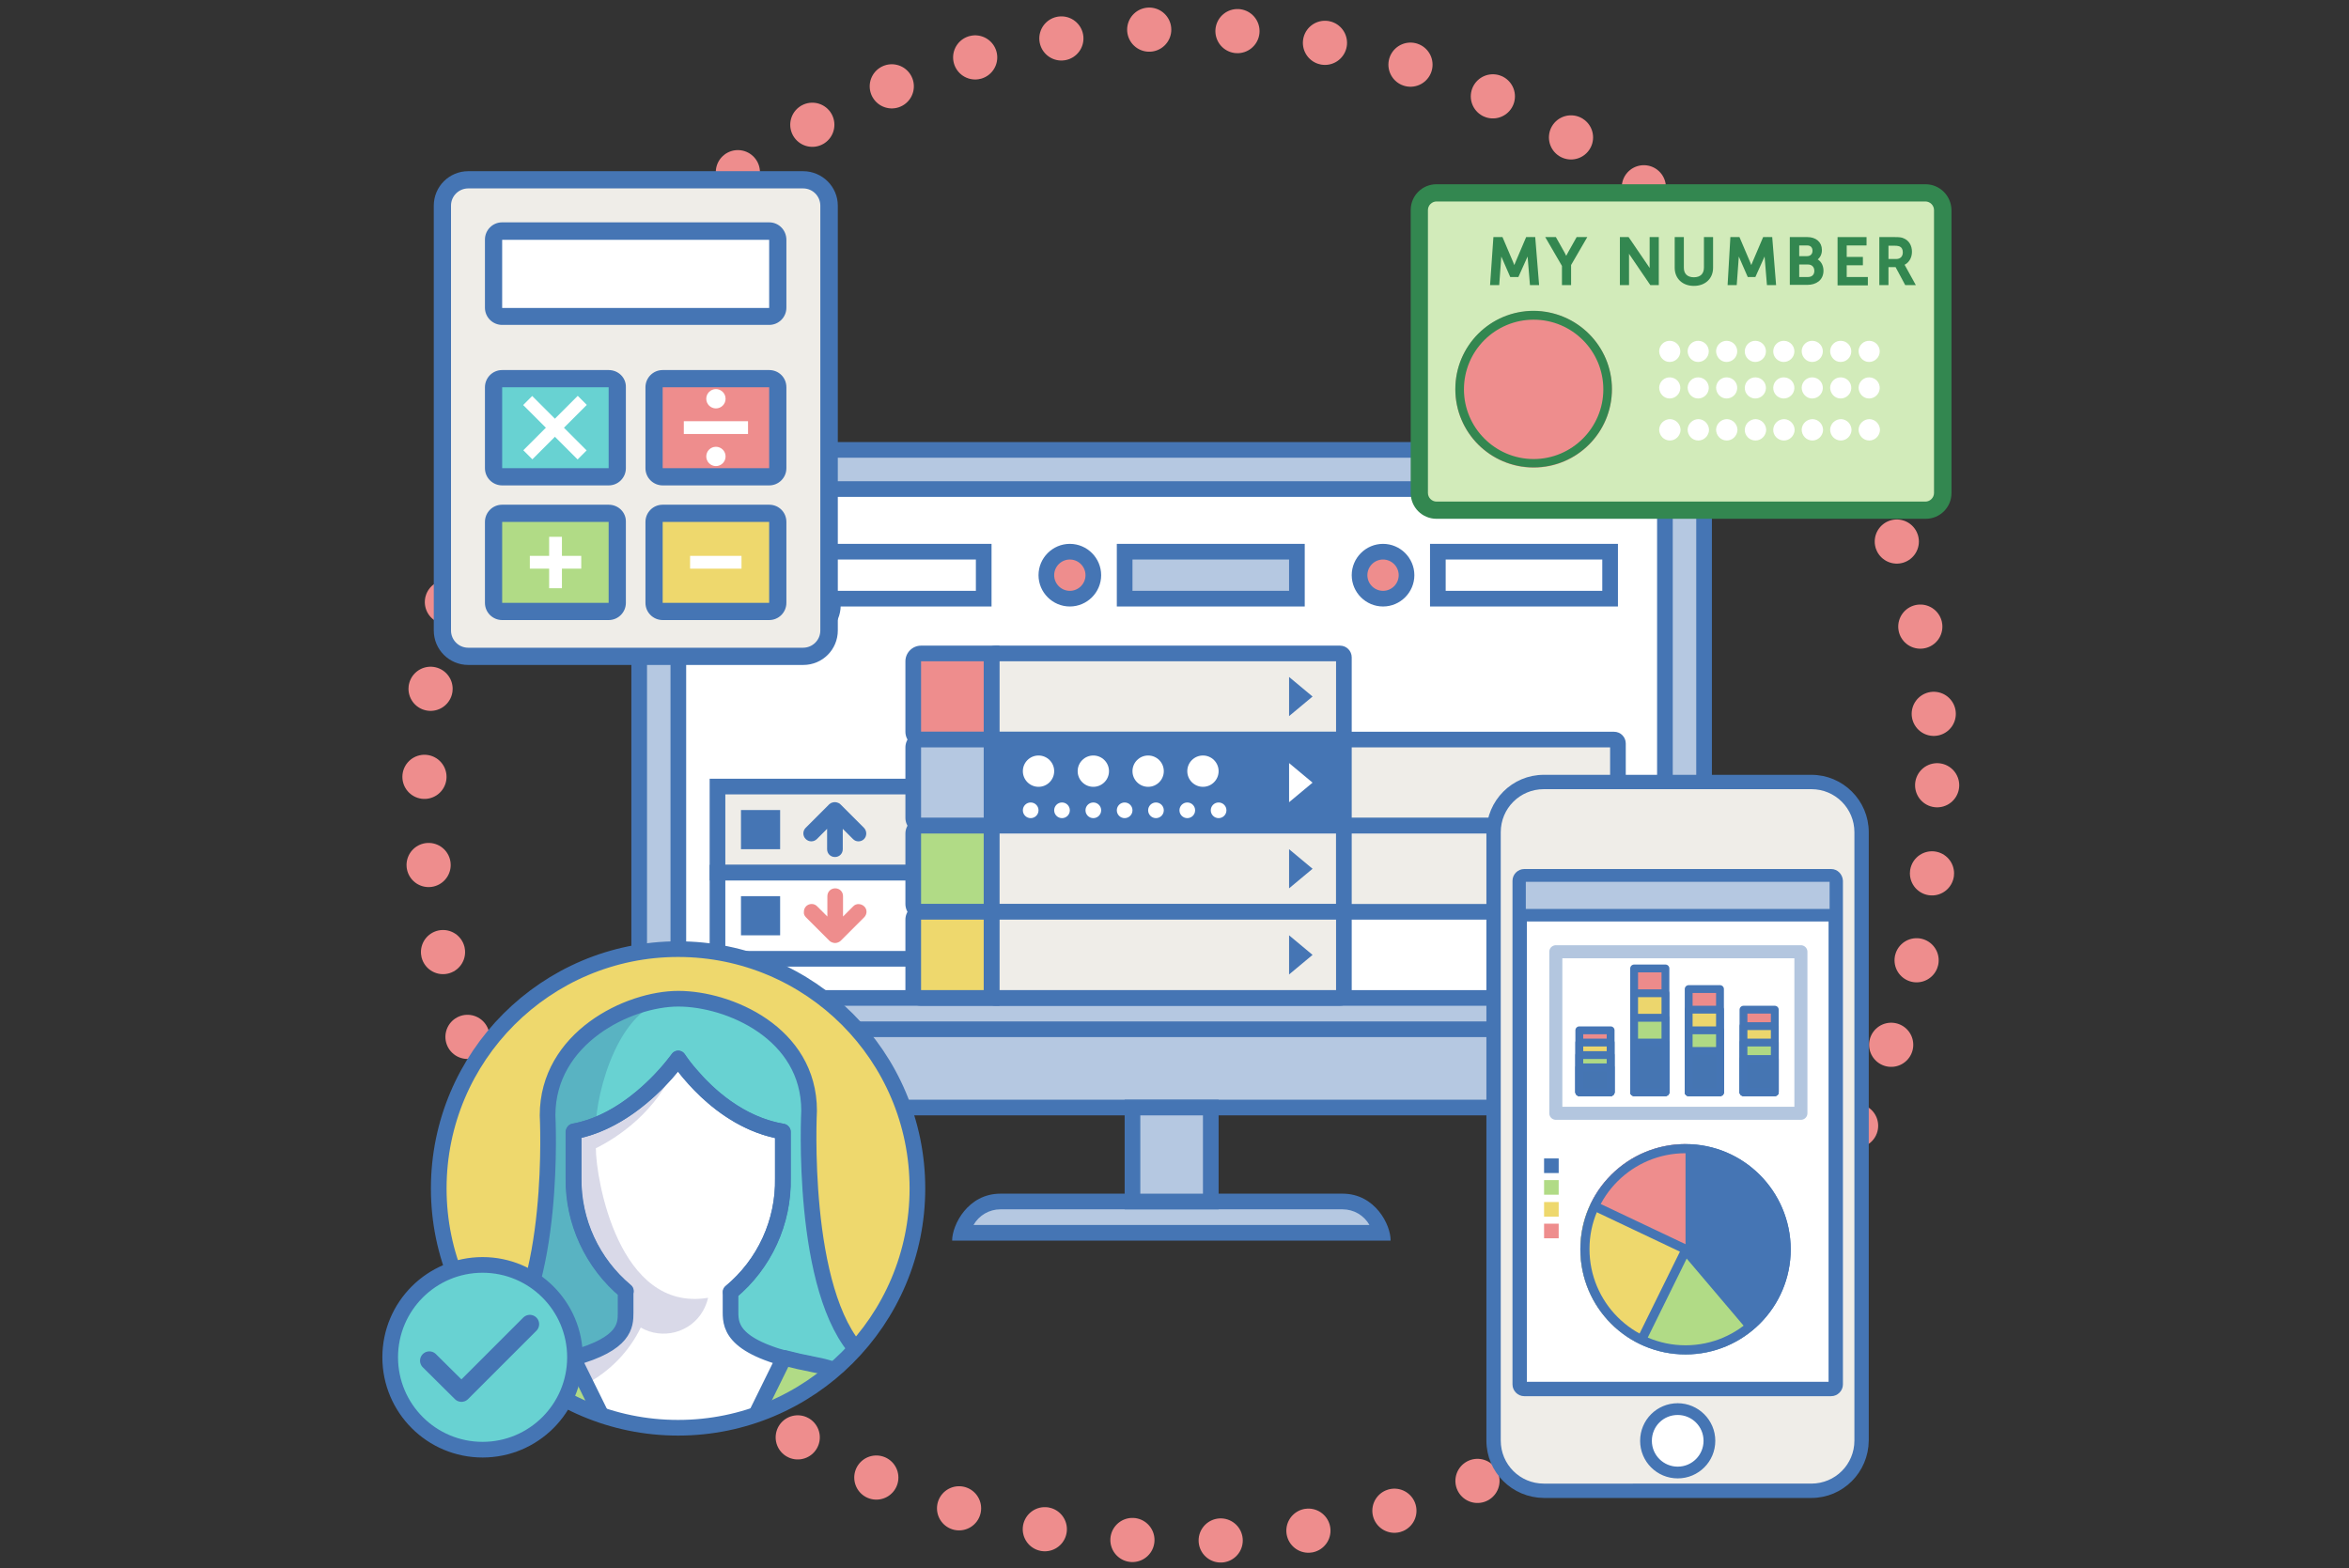 <?xml version="1.0" encoding="utf-8"?>
<!-- Generator: Adobe Illustrator 23.0.1, SVG Export Plug-In . SVG Version: 6.00 Build 0)  -->
<svg version="1.1" id="レイヤー_1" xmlns="http://www.w3.org/2000/svg" xmlns:xlink="http://www.w3.org/1999/xlink" x="0px"
	 y="0px" viewBox="0 0 900 600.9" style="enable-background:new 0 0 900 600.9;" xml:space="preserve">
<rect x="0" y="0" width="900" height="600.9" fill="#333333" stroke="none"/>
<style type="text/css">
	.st0{fill:none;}
	.st1{fill:none;stroke:#EE8D8D;stroke-width:16.92;stroke-linecap:round;stroke-miterlimit:10;stroke-dasharray:0,33.839;}
	.st2{fill:#B5C8E1;}
	.st3{fill:#4575B4;}
	.st4{fill:#FFFFFF;}
	.st5{fill:#EE8D8D;}
	.st6{fill:#EFEDE8;}
	.st7{fill:#B1DB86;}
	.st8{fill:#EED86D;}
	.st9{fill:#4575B4;stroke:#4575B4;stroke-width:2;stroke-miterlimit:10;}
	.st10{fill:#4575B4;stroke:#4575B4;stroke-miterlimit:10;}
	.st11{fill:none;stroke:#4575B4;stroke-width:3.497;stroke-linejoin:round;}
	.st12{fill:#68D2D2;}
	.st13{fill:#D2EBBA;}
	.st14{fill:#338750;}
	.st15{enable-background:new    ;}
	.st16{fill:none;stroke:#338750;stroke-width:1.103;stroke-miterlimit:10;}
	.st17{fill:#EED86D;stroke:#4575B4;stroke-width:1.665;stroke-miterlimit:10;}
	.st18{clip-path:url(#SVGID_2_);}
	.st19{fill:#68D2D2;stroke:#4575B4;stroke-width:1.665;stroke-miterlimit:10;}
	.st20{fill:#FFFFFF;stroke:#4575B4;stroke-width:1.665;stroke-miterlimit:10;}
	.st21{fill:#B1DB86;stroke:#4575B4;stroke-width:1.665;stroke-miterlimit:10;}
	.st22{opacity:0.15;fill:#000064;enable-background:new    ;}
	.st23{fill:none;stroke:#4575B4;stroke-width:6;stroke-linecap:round;stroke-linejoin:round;stroke-miterlimit:10;}
	.st24{fill:none;stroke:#4575B4;stroke-width:4.813;stroke-linecap:round;stroke-linejoin:round;stroke-miterlimit:10;}
	.st25{fill:#68D2D2;stroke:#4575B4;stroke-width:6;stroke-linecap:round;stroke-linejoin:round;stroke-miterlimit:10;}
	.st26{fill:none;stroke:#4575B4;stroke-width:7.13;stroke-linecap:round;stroke-linejoin:round;stroke-miterlimit:10;}
	.st27{fill:#EC8B8B;stroke:#4575B4;stroke-width:3;stroke-linecap:round;stroke-linejoin:round;stroke-miterlimit:10;}
	.st28{fill:#ECD66D;stroke:#4575B4;stroke-width:3;stroke-linecap:round;stroke-linejoin:round;stroke-miterlimit:10;}
	.st29{fill:#AFD984;stroke:#4575B4;stroke-width:3;stroke-linecap:round;stroke-linejoin:round;stroke-miterlimit:10;}
	.st30{fill:#4575B2;stroke:#4575B4;stroke-width:3;stroke-linecap:round;stroke-linejoin:round;stroke-miterlimit:10;}
	.st31{fill:none;stroke:#B3C6DF;stroke-width:5;stroke-linecap:round;stroke-linejoin:round;stroke-miterlimit:10;}
</style>
<rect y="0.9" class="st0" width="900" height="600"/>
<circle class="st1" cx="452.4" cy="300.9" r="289.8"/>
<path class="st2" d="M259.9,172.4h378c8.3,0,15,6.7,15,15v222c0,8.3-6.7,15-15,15h-378c-8.3,0-15-6.7-15-15v-222
	C244.9,179.1,251.6,172.4,259.9,172.4z"/>
<path class="st3" d="M637.9,175.4c6.6,0,12,5.4,12,12v222c0,6.6-5.4,12-12,12h-378c-6.6,0-12-5.4-12-12v-222c0-6.6,5.4-12,12-12l0,0
	L637.9,175.4 M637.9,169.4h-378c-9.9,0-18,8.1-18,18v222c0,9.9,8.1,18,18,18h378c9.9,0,18-8.1,18-18v-222
	C655.9,177.4,647.8,169.4,637.9,169.4z"/>
<rect x="259.9" y="187.4" class="st4" width="378" height="195"/>
<path class="st3" d="M634.9,190.4v189h-372v-189L634.9,190.4 M640.9,184.4h-384v201h384V184.4z"/>
<path class="st2" d="M368.4,472.4c1.5-4.9,6.2-12,15-12h131c8.8,0,13.5,7.1,15,12H368.4z"/>
<path class="st3" d="M514.4,463.4c4.3,0,8.2,2.3,10.3,6H373c2.1-3.7,6-6,10.3-6L514.4,463.4 M514.4,457.4H383.3
	c-12.5,0-18.5,12-18.5,18h168C532.9,469.4,526.9,457.4,514.4,457.4L514.4,457.4z"/>
<rect x="433.9" y="424.4" class="st2" width="30" height="36"/>
<path class="st3" d="M460.9,427.4v30h-24v-30H460.9 M466.9,421.4h-36v42h36V421.4z"/>
<circle class="st5" cx="323.9" cy="219.4" r="9"/>
<rect x="310.9" y="211.4" class="st4" width="66" height="18"/>
<path class="st3" d="M373.9,214.4v12h-60v-12H373.9 M379.9,208.4h-72v24h72V208.4z"/>
<circle class="st5" cx="409.9" cy="220.4" r="9"/>
<path class="st3" d="M409.9,214.4c3.3,0,6,2.7,6,6s-2.7,6-6,6s-6-2.7-6-6S406.6,214.4,409.9,214.4 M409.9,208.4c-6.6,0-12,5.4-12,12
	s5.4,12,12,12s12-5.4,12-12S416.5,208.4,409.9,208.4z"/>
<circle class="st5" cx="529.9" cy="220.4" r="9"/>
<path class="st3" d="M529.9,214.4c3.3,0,6,2.7,6,6s-2.7,6-6,6s-6-2.7-6-6S526.6,214.4,529.9,214.4 M529.9,208.4c-6.6,0-12,5.4-12,12
	s5.4,12,12,12s12-5.4,12-12S536.5,208.4,529.9,208.4z"/>
<rect x="430.9" y="211.4" class="st2" width="66" height="18"/>
<path class="st3" d="M493.9,214.4v12h-60v-12H493.9 M499.9,208.4h-72v24h72V208.4z"/>
<rect x="550.9" y="211.4" class="st4" width="66" height="18"/>
<path class="st3" d="M613.9,214.4v12h-60v-12H613.9 M619.9,208.4h-72v24h72V208.4z"/>
<rect x="274.9" y="301.4" class="st6" width="153" height="33"/>
<path class="st3" d="M424.9,304.4v27h-147v-27H424.9 M430.9,298.4h-159v39h159V298.4z"/>
<rect x="274.9" y="334.4" class="st4" width="153" height="33"/>
<path class="st3" d="M424.9,337.4v27h-147v-27H424.9 M430.9,331.4h-159v39h159V331.4z"/>
<path class="st3" d="M331,317.2l-9-9c-0.3-0.3-0.6-0.5-1-0.6c-0.7-0.3-1.6-0.3-2.3,0c-0.4,0.1-0.7,0.4-1,0.6l-9,9
	c-1.2,1.2-1.2,3.1,0,4.3c1.2,1.2,3.1,1.2,4.3,0l3.9-3.9v7.8c0,1.7,1.3,3,3,3s3-1.3,3-3v-7.8l3.9,3.9c0.6,0.6,1.3,0.9,2.1,0.9
	c1.7,0,3-1.3,3-3C331.9,318.6,331.6,317.8,331,317.2L331,317.2z"/>
<path class="st5" d="M308.8,351.5l9,9c0.3,0.3,0.6,0.5,1,0.6c1.1,0.5,2.4,0.2,3.3-0.6l9-9c1.2-1.2,1.2-3.1,0-4.2s-3.1-1.2-4.2,0l0,0
	l-3.9,3.9v-7.8c0-1.7-1.3-3-3-3s-3,1.3-3,3v7.8l-3.9-3.9c-0.6-0.6-1.3-0.9-2.1-0.9c-1.7,0-3,1.3-3,3
	C307.9,350.2,308.2,350.9,308.8,351.5L308.8,351.5z"/>
<path class="st6" d="M381.4,250.4h132c0.8,0,1.5,0.7,1.5,1.5v30c0,0.8-0.7,1.5-1.5,1.5h-132c-0.8,0-1.5-0.7-1.5-1.5v-30
	C379.9,251,380.6,250.4,381.4,250.4z"/>
<path class="st3" d="M511.9,253.4v27h-129v-27H511.9 M513.4,247.4h-132c-2.5,0-4.5,2-4.5,4.5v30c0,2.5,2,4.5,4.5,4.5h132
	c2.5,0,4.5-2,4.5-4.5v-30C517.9,249.4,515.9,247.4,513.4,247.4L513.4,247.4z"/>
<path class="st5" d="M352.9,283.4c-1.7,0-3-1.3-3-3v-27c0-1.7,1.3-3,3-3h27v33H352.9z"/>
<path class="st3" d="M376.9,253.4v27h-24v-27H376.9 M382.9,247.4h-30c-3.3,0-6,2.7-6,6v27c0,3.3,2.7,6,6,6h30V247.4z"/>
<polygon class="st3" points="493.9,259.4 493.9,274.4 502.9,266.9 "/>
<path class="st3" d="M381.4,283.4h132c0.8,0,1.5,0.7,1.5,1.5v30c0,0.8-0.7,1.5-1.5,1.5h-132c-0.8,0-1.5-0.7-1.5-1.5v-30
	C379.9,284,380.6,283.4,381.4,283.4z"/>
<path class="st3" d="M511.9,286.4v27h-129v-27H511.9 M513.4,280.4h-132c-2.5,0-4.5,2-4.5,4.5v30c0,2.5,2,4.5,4.5,4.5h132
	c2.5,0,4.5-2,4.5-4.5v-30C517.9,282.4,515.9,280.4,513.4,280.4L513.4,280.4z"/>
<path class="st2" d="M352.9,316.4c-1.7,0-3-1.3-3-3v-27c0-1.7,1.3-3,3-3h27v33H352.9z"/>
<path class="st3" d="M376.9,286.4v27h-24v-27H376.9 M382.9,280.4h-30c-3.3,0-6,2.7-6,6v27c0,3.3,2.7,6,6,6h30V280.4z"/>
<path class="st6" d="M381.4,316.4h132c0.8,0,1.5,0.7,1.5,1.5v30c0,0.8-0.7,1.5-1.5,1.5h-132c-0.8,0-1.5-0.7-1.5-1.5v-30
	C379.9,317,380.6,316.4,381.4,316.4z"/>
<path class="st3" d="M511.9,319.4v27h-129v-27H511.9 M513.4,313.4h-132c-2.5,0-4.5,2-4.5,4.5v30c0,2.5,2,4.5,4.5,4.5h132
	c2.5,0,4.5-2,4.5-4.5v-30C517.9,315.4,515.9,313.4,513.4,313.4L513.4,313.4z"/>
<path class="st7" d="M352.9,349.4c-1.7,0-3-1.3-3-3v-27c0-1.7,1.3-3,3-3h27v33H352.9z"/>
<path class="st3" d="M376.9,319.4v27h-24v-27H376.9 M382.9,313.4h-30c-3.3,0-6,2.7-6,6v27c0,3.3,2.7,6,6,6h30V313.4z"/>
<path class="st6" d="M381.4,349.4h132c0.8,0,1.5,0.7,1.5,1.5v30c0,0.8-0.7,1.5-1.5,1.5h-132c-0.8,0-1.5-0.7-1.5-1.5v-30
	C379.9,350,380.6,349.4,381.4,349.4z"/>
<path class="st3" d="M511.9,352.4v27h-129v-27H511.9 M513.4,346.4h-132c-2.5,0-4.5,2-4.5,4.5v30c0,2.5,2,4.5,4.5,4.5h132
	c2.5,0,4.5-2,4.5-4.5v-30C517.9,348.4,515.9,346.4,513.4,346.4L513.4,346.4z"/>
<path class="st8" d="M352.9,382.4c-1.7,0-3-1.3-3-3v-27c0-1.7,1.3-3,3-3h27v33H352.9z"/>
<path class="st3" d="M376.9,352.4v27h-24v-27H376.9 M382.9,346.4h-30c-3.3,0-6,2.7-6,6v27c0,3.3,2.7,6,6,6h30V346.4z"/>
<circle class="st4" cx="397.9" cy="295.5" r="6"/>
<circle class="st4" cx="418.9" cy="295.5" r="6"/>
<circle class="st4" cx="439.9" cy="295.5" r="6"/>
<circle class="st4" cx="460.9" cy="295.5" r="6"/>
<circle class="st4" cx="394.9" cy="310.5" r="3"/>
<circle class="st4" cx="406.9" cy="310.5" r="3"/>
<circle class="st4" cx="418.9" cy="310.5" r="3"/>
<circle class="st4" cx="430.9" cy="310.5" r="3"/>
<circle class="st4" cx="442.9" cy="310.5" r="3"/>
<circle class="st4" cx="454.9" cy="310.5" r="3"/>
<circle class="st4" cx="466.9" cy="310.5" r="3"/>
<path class="st6" d="M516.4,283.4h102c0.8,0,1.5,0.7,1.5,1.5v30c0,0.8-0.7,1.5-1.5,1.5h-102c-0.8,0-1.5-0.7-1.5-1.5v-30
	C514.9,284,515.6,283.4,516.4,283.4z"/>
<path class="st3" d="M616.9,286.4v27h-99v-27H616.9 M618.4,280.4h-102c-2.5,0-4.5,2-4.5,4.5v30c0,2.5,2,4.5,4.5,4.5h102
	c2.5,0,4.5-2,4.5-4.5v-30C622.9,282.4,620.9,280.4,618.4,280.4L618.4,280.4z"/>
<path class="st6" d="M516.4,316.4h102c0.8,0,1.5,0.7,1.5,1.5v30c0,0.8-0.7,1.5-1.5,1.5h-102c-0.8,0-1.5-0.7-1.5-1.5v-30
	C514.9,317,515.6,316.4,516.4,316.4z"/>
<path class="st3" d="M616.9,319.4v27h-99v-27H616.9 M618.4,313.4h-102c-2.5,0-4.5,2-4.5,4.5v30c0,2.5,2,4.5,4.5,4.5h102
	c2.5,0,4.5-2,4.5-4.5v-30C622.9,315.4,620.9,313.4,618.4,313.4L618.4,313.4z"/>
<polygon class="st3" points="493.9,325.4 493.9,340.4 502.9,332.9 "/>
<polygon class="st4" points="493.9,292.4 493.9,307.4 502.9,299.9 "/>
<polygon class="st3" points="493.9,358.4 493.9,373.4 502.9,365.9 "/>
<rect x="283.9" y="310.4" class="st3" width="15" height="15"/>
<rect x="283.9" y="343.4" class="st3" width="15" height="15"/>
<rect x="247.9" y="391.4" class="st3" width="402" height="6"/>
<g>
	<path class="st6" d="M591.5,299.6H694c10.6,0,19.2,8.6,19.2,19.2v233.1c0,10.6-8.6,19.2-19.2,19.2H591.5
		c-10.6,0-19.2-8.6-19.2-19.2V318.9C572.3,308.3,580.9,299.6,591.5,299.6z"/>
	<path class="st9" d="M694,301.4c9.7,0,17.5,7.8,17.5,17.5V552c0,9.7-7.8,17.5-17.5,17.5l0,0H591.5c-9.7,0-17.5-7.8-17.5-17.5l0,0
		V318.9c0-9.7,7.8-17.5,17.5-17.5H694 M694,297.9H591.5c-11.6,0-20.9,9.4-21,21V552c0,11.6,9.4,20.9,21,21H694
		c11.6,0,20.9-9.4,21-21V318.9C715,307.3,705.6,297.9,694,297.9z"/>
	<path class="st4" d="M584,335.8h117.6c1,0,1.7,0.8,1.7,1.7v193c0,1-0.8,1.7-1.7,1.7H584c-1,0-1.7-0.8-1.7-1.7v-193
		C582.2,336.5,583,335.8,584,335.8z"/>
	<path class="st9" d="M701.6,337.5v193H584v-193H701.6 M701.6,334H584c-1.9,0-3.5,1.6-3.5,3.5v193c0,1.9,1.6,3.5,3.5,3.5h117.6
		c1.9,0,3.5-1.6,3.5-3.5v-193C705,335.6,703.5,334,701.6,334z"/>
	<rect x="584.6" y="337.9" class="st2" width="116.4" height="12.5"/>
	<rect x="583.3" y="349.3" class="st9" width="119" height="2.8"/>
	<path class="st4" d="M642.8,564.2c-6.7,0-12.1-5.4-12.2-12.1s5.4-12.1,12.1-12.2c6.7,0,12.1,5.4,12.2,12.1c0,0,0,0,0,0
		C654.9,558.8,649.5,564.2,642.8,564.2z"/>
	<path class="st10" d="M642.8,541.7c5.7,0,10.4,4.6,10.4,10.4c0,5.7-4.6,10.4-10.4,10.4c-5.7,0-10.4-4.6-10.4-10.4c0,0,0,0,0,0
		C632.4,546.3,637,541.7,642.8,541.7 M642.8,538.2c-7.7,0-13.9,6.2-13.9,13.9s6.2,13.9,13.9,13.9s13.9-6.2,13.9-13.9c0,0,0,0,0,0
		C656.7,544.4,650.4,538.2,642.8,538.2z"/>
	<circle class="st3" cx="645.8" cy="478.6" r="38.5"/>
	<path class="st3" d="M645.8,441.9c20.3,0,36.8,16.5,36.8,36.8s-16.5,36.8-36.8,36.8S609,499,609,478.6c0,0,0,0,0,0
		C609,458.3,625.5,441.9,645.8,441.9 M645.8,438.4c-22.2,0-40.3,18-40.3,40.3s18,40.3,40.3,40.3c22.2,0,40.3-18,40.3-40.3
		c0,0,0,0,0,0C686,456.4,668,438.4,645.8,438.4z"/>
	<path class="st8" d="M605.5,478.6c0-6,1.3-11.9,3.9-17.3c3.8,1.9,36.4,17.3,36.4,17.3s-11.5,24.9-17.3,36.4
		C614.4,508.3,605.5,494.2,605.5,478.6z"/>
	<path class="st5" d="M609.4,461.4c6.7-14.1,20.8-23,36.4-23v40.3C645.8,478.6,617,465.2,609.4,461.4z"/>
	<path class="st7" d="M671.5,509.6c-12,9.9-28.6,12.1-42.7,5.5c6.5-13.9,17-36.5,17-36.5S666.2,502.9,671.5,509.6z"/>
	<path class="st3" d="M645.8,441.9c20.3,0,36.8,16.5,36.8,36.8s-16.5,36.8-36.8,36.8S609,499,609,478.6c0,0,0,0,0,0
		C609,458.3,625.5,441.9,645.8,441.9 M645.8,438.4c-22.2,0-40.3,18-40.3,40.3s18,40.3,40.3,40.3c22.2,0,40.3-18,40.3-40.3
		c0,0,0,0,0,0C686,456.4,668,438.4,645.8,438.4z"/>
	<polyline class="st11" points="611.2,462.3 645.8,478.7 646,478.8 629.2,512.9 	"/>
	<line class="st11" x1="645.5" y1="478.7" x2="670.1" y2="507.7"/>
	<rect x="591.6" y="443.9" class="st3" width="5.6" height="5.6"/>
	<rect x="591.6" y="452.2" class="st7" width="5.6" height="5.6"/>
	<rect x="591.6" y="460.6" class="st8" width="5.6" height="5.6"/>
	<rect x="591.6" y="468.9" class="st5" width="5.6" height="5.6"/>
</g>
<g>
	<path class="st3" d="M308.9,225.4c3.7,0,6.6,3,6.6,6.6c0,3.7-3,6.6-6.6,6.6c-3.7,0-6.6-3-6.6-6.6
		C302.3,228.4,305.3,225.4,308.9,225.4 M308.9,218.8c-7.3,0-13.2,5.9-13.2,13.2s5.9,13.2,13.2,13.2c7.3,0,13.2-5.9,13.2-13.2
		S316.2,218.8,308.9,218.8z"/>
	<path class="st6" d="M179.4,68.9h128.4c5.5,0,9.9,4.4,9.9,9.9v162.8c0,5.5-4.4,9.9-9.9,9.9H179.4c-5.5,0-9.9-4.4-9.9-9.9V78.8
		C169.4,73.3,173.9,68.9,179.4,68.9z"/>
	<path class="st3" d="M307.7,72.2c3.7,0,6.6,3,6.6,6.6v162.8c0,3.7-3,6.6-6.6,6.6H179.4c-3.7,0-6.6-3-6.6-6.6V78.8
		c0-3.7,3-6.6,6.6-6.6H307.7 M307.7,65.6H179.4c-7.3,0-13.2,5.9-13.2,13.2v162.8c0,7.3,5.9,13.2,13.2,13.2h128.4
		c7.3,0,13.2-5.9,13.2-13.2V78.8C321,71.5,315,65.6,307.7,65.6z"/>
	<path class="st4" d="M192.4,88.5h102.3c1.8,0,3.3,1.5,3.3,3.3v26.1c0,1.8-1.5,3.3-3.3,3.3H192.4c-1.8,0-3.3-1.5-3.3-3.3V91.9
		C189.1,90,190.6,88.5,192.4,88.5z"/>
	<path class="st3" d="M294.7,91.9v26.1H192.4V91.9H294.7 M294.7,85.2H192.4c-3.7,0-6.6,3-6.6,6.6v26.1c0,3.7,3,6.6,6.6,6.6h102.3
		c3.7,0,6.6-3,6.6-6.6V91.9C301.3,88.2,298.4,85.2,294.7,85.2z"/>
	<path class="st7" d="M192.4,196.7h40.8c1.8,0,3.3,1.5,3.3,3.3v31c0,1.8-1.5,3.3-3.3,3.3h-40.8c-1.8,0-3.3-1.5-3.3-3.3v-31
		C189.1,198.2,190.6,196.7,192.4,196.7z"/>
	<path class="st3" d="M233.2,200v31h-40.8v-31H233.2 M233.2,193.4h-40.8c-3.7,0-6.6,3-6.6,6.6l0,0v31c0,3.7,3,6.6,6.6,6.6h40.8
		c3.7,0,6.6-3,6.6-6.6v-31C239.9,196.3,236.9,193.4,233.2,193.4L233.2,193.4z"/>
	<rect x="203" y="213" class="st4" width="19.7" height="4.9"/>
	<rect x="210.4" y="205.7" class="st4" width="4.9" height="19.7"/>
	<path class="st8" d="M253.9,196.7h40.8c1.8,0,3.3,1.5,3.3,3.3v31c0,1.8-1.5,3.3-3.3,3.3h-40.8c-1.8,0-3.3-1.5-3.3-3.3v-31
		C250.5,198.2,252,196.7,253.9,196.7z"/>
	<path class="st3" d="M294.7,200v31h-40.8v-31H294.7 M294.7,193.4h-40.8c-3.7,0-6.6,3-6.6,6.6l0,0v31c0,3.7,3,6.6,6.6,6.6h40.8
		c3.7,0,6.6-3,6.6-6.6v-31C301.3,196.3,298.4,193.4,294.7,193.4L294.7,193.4z"/>
	<rect x="264.4" y="213" class="st4" width="19.7" height="4.9"/>
	<path class="st12" d="M192.4,145.1h40.8c1.8,0,3.3,1.5,3.3,3.3v31c0,1.8-1.5,3.3-3.3,3.3h-40.8c-1.8,0-3.3-1.5-3.3-3.3v-31
		C189.1,146.5,190.6,145.1,192.4,145.1z"/>
	<path class="st3" d="M233.2,148.4v31h-40.8v-31H233.2 M233.2,141.8h-40.8c-3.7,0-6.6,3-6.6,6.6v31c0,3.7,3,6.6,6.6,6.6h40.8
		c3.7,0,6.6-3,6.6-6.6v-31C239.9,144.7,236.9,141.8,233.2,141.8z"/>
	
		<rect x="210.2" y="149.1" transform="matrix(0.707 -0.707 0.707 0.707 -53.58 198.401)" class="st4" width="4.9" height="29.5"/>
	
		<rect x="198" y="161.4" transform="matrix(0.707 -0.707 0.707 0.707 -53.59 198.414)" class="st4" width="29.5" height="4.9"/>
	<path class="st5" d="M253.9,145.1h40.8c1.8,0,3.3,1.5,3.3,3.3v31c0,1.8-1.5,3.3-3.3,3.3h-40.8c-1.8,0-3.3-1.5-3.3-3.3v-31
		C250.5,146.5,252,145.1,253.9,145.1z"/>
	<path class="st3" d="M294.7,148.4v31h-40.8v-31H294.7 M294.7,141.8h-40.8c-3.7,0-6.6,3-6.6,6.6v31c0,3.7,3,6.6,6.6,6.6h40.8
		c3.7,0,6.6-3,6.6-6.6v-31C301.3,144.7,298.4,141.8,294.7,141.8z"/>
	<rect x="262" y="161.4" class="st4" width="24.6" height="4.9"/>
	<circle class="st4" cx="274.3" cy="174.9" r="3.7"/>
	<circle class="st4" cx="274.3" cy="152.8" r="3.7"/>
</g>
<g>
	<path class="st4" d="M668.5,148.2c0.1-2.3,2-4,4.2-4c2.3,0.1,4,2,4,4.2c-0.1,2.2-1.9,4-4.1,4C670.3,152.4,668.4,150.5,668.5,148.2z
		"/>
	<path class="st4" d="M690.3,148.2c0.1-2.3,2-4,4.2-4c2.3,0.1,4,2,4,4.2c-0.1,2.2-1.9,4-4.1,4C692.1,152.4,690.3,150.5,690.3,148.2z
		"/>
	<path class="st4" d="M723,148.2c0.1-2.3,2-4,4.2-4c2.3,0.1,4,2,4,4.2c-0.1,2.2-1.9,4-4.1,4C724.8,152.4,723,150.5,723,148.2z"/>
	<path class="st13" d="M550.4,73.9h187.3c3.7,0,6.6,3,6.6,6.6v108.4c0,3.7-3,6.6-6.6,6.6H550.4c-3.7,0-6.6-3-6.6-6.6V80.5
		C543.7,76.9,546.7,73.9,550.4,73.9z"/>
	<path class="st14" d="M737.7,77.2c1.8,0,3.3,1.5,3.3,3.3v108.4c0,1.8-1.5,3.3-3.3,3.3H550.4c-1.8,0-3.3-1.5-3.3-3.3V80.5
		c0-1.8,1.5-3.3,3.3-3.3H737.7 M737.7,70.6H550.4c-5.5,0-9.9,4.4-9.9,9.9v108.4c0,5.5,4.4,9.9,9.9,9.9h187.4c5.5,0,9.9-4.4,9.9-9.9
		V80.5C747.6,75,743.2,70.6,737.7,70.6z"/>
	<g class="st15">
		<path class="st14" d="M572.7,91.4h2.6l4,9.4c0.4,1,0.9,2.3,0.9,2.3h0c0,0,0.5-1.4,0.9-2.3l4-9.4h2.6l1.4,17.3h-2.4l-0.9-10.9
			c-0.1-1.1,0-2.6,0-2.6h0c0,0-0.5,1.6-0.9,2.6l-3.5,7.8H579l-3.4-7.8c-0.4-0.9-0.9-2.6-0.9-2.6h0c0,0,0,1.5,0,2.6l-0.8,10.9h-2.4
			L572.7,91.4z"/>
	</g>
	<g class="st15">
		<path class="st16" d="M572.7,91.4h2.6l4,9.4c0.4,1,0.9,2.3,0.9,2.3h0c0,0,0.5-1.4,0.9-2.3l4-9.4h2.6l1.4,17.3h-2.4l-0.9-10.9
			c-0.1-1.1,0-2.6,0-2.6h0c0,0-0.5,1.6-0.9,2.6l-3.5,7.8H579l-3.4-7.8c-0.4-0.9-0.9-2.6-0.9-2.6h0c0,0,0,1.5,0,2.6l-0.8,10.9h-2.4
			L572.7,91.4z"/>
	</g>
	<g class="st15">
		<path class="st14" d="M598.8,101.4l-5.8-10h2.8l3.2,5.7c0.5,1,1.1,2.2,1.1,2.2h0c0,0,0.5-1.2,1.1-2.2l3.2-5.7h2.8l-5.8,10v7.3
			h-2.4V101.4z"/>
	</g>
	<g class="st15">
		<path class="st16" d="M598.8,101.4l-5.8-10h2.8l3.2,5.7c0.5,1,1.1,2.2,1.1,2.2h0c0,0,0.5-1.2,1.1-2.2l3.2-5.7h2.8l-5.8,10v7.3
			h-2.4V101.4z"/>
	</g>
	<g class="st15">
		<path class="st14" d="M621.3,91.4h2.4l7.7,11.3c0.6,0.9,1.4,2.5,1.4,2.5h0c0,0-0.2-1.5-0.2-2.5V91.4h2.4v17.3h-2.4l-7.7-11.3
			c-0.6-1-1.5-2.5-1.5-2.5h0c0,0,0.2,1.5,0.2,2.5v11.3h-2.4V91.4z"/>
	</g>
	<g class="st15">
		<path class="st16" d="M621.3,91.4h2.4l7.7,11.3c0.6,0.9,1.4,2.5,1.4,2.5h0c0,0-0.2-1.5-0.2-2.5V91.4h2.4v17.3h-2.4l-7.7-11.3
			c-0.6-1-1.5-2.5-1.5-2.5h0c0,0,0.2,1.5,0.2,2.5v11.3h-2.4V91.4z"/>
	</g>
	<g class="st15">
		<path class="st14" d="M642.2,91.4h2.4v11.2c0,2.7,1.7,4.2,4.4,4.2c2.7,0,4.4-1.5,4.4-4.3V91.4h2.4v11.2c0,3.9-2.8,6.4-6.8,6.4
			c-4.1,0-6.8-2.6-6.8-6.4V91.4z"/>
	</g>
	<g class="st15">
		<path class="st16" d="M642.2,91.4h2.4v11.2c0,2.7,1.7,4.2,4.4,4.2c2.7,0,4.4-1.5,4.4-4.3V91.4h2.4v11.2c0,3.9-2.8,6.4-6.8,6.4
			c-4.1,0-6.8-2.6-6.8-6.4V91.4z"/>
	</g>
	<g class="st15">
		<path class="st14" d="M663.5,91.4h2.6l4,9.4c0.4,1,0.9,2.3,0.9,2.3h0c0,0,0.5-1.4,0.9-2.3l4-9.4h2.6l1.4,17.3h-2.4l-0.9-10.9
			c-0.1-1.1,0-2.6,0-2.6h0c0,0-0.5,1.6-0.9,2.6l-3.5,7.8h-2.2l-3.4-7.8c-0.4-0.9-0.9-2.6-0.9-2.6h0c0,0,0,1.5,0,2.6l-0.8,10.9h-2.4
			L663.5,91.4z"/>
	</g>
	<g class="st15">
		<path class="st16" d="M663.5,91.4h2.6l4,9.4c0.4,1,0.9,2.3,0.9,2.3h0c0,0,0.5-1.4,0.9-2.3l4-9.4h2.6l1.4,17.3h-2.4l-0.9-10.9
			c-0.1-1.1,0-2.6,0-2.6h0c0,0-0.5,1.6-0.9,2.6l-3.5,7.8h-2.2l-3.4-7.8c-0.4-0.9-0.9-2.6-0.9-2.6h0c0,0,0,1.5,0,2.6l-0.8,10.9h-2.4
			L663.5,91.4z"/>
	</g>
	<g class="st15">
		<path class="st14" d="M686.4,91.4h6.1c2.9,0,5,1.6,5,4.4c0,1.7-0.8,3-2.2,3.7v0c1.8,0.5,2.8,2.3,2.8,4.2c0,3.3-2.5,4.9-5.6,4.9
			h-6.2V91.4z M692.4,98.7c1.6,0,2.6-1.1,2.6-2.6c0-1.5-0.9-2.6-2.6-2.6h-3.6v5.2H692.4z M692.7,106.7c1.9,0,3-1.2,3-2.9
			c0-1.8-1.2-3-3-3h-3.9v5.9H692.7z"/>
	</g>
	<g class="st15">
		<path class="st16" d="M686.4,91.4h6.1c2.9,0,5,1.6,5,4.4c0,1.7-0.8,3-2.2,3.7v0c1.8,0.5,2.8,2.3,2.8,4.2c0,3.3-2.5,4.9-5.6,4.9
			h-6.2V91.4z M692.4,98.7c1.6,0,2.6-1.1,2.6-2.6c0-1.5-0.9-2.6-2.6-2.6h-3.6v5.2H692.4z M692.7,106.7c1.9,0,3-1.2,3-2.9
			c0-1.8-1.2-3-3-3h-3.9v5.9H692.7z"/>
	</g>
	<g class="st15">
		<path class="st14" d="M704.5,91.4h10.1v2.1h-7.6V99h6.2v2.1h-6.2v5.6h8.1v2.1h-10.5V91.4z"/>
	</g>
	<g class="st15">
		<path class="st16" d="M704.5,91.4h10.1v2.1h-7.6V99h6.2v2.1h-6.2v5.6h8.1v2.1h-10.5V91.4z"/>
	</g>
	<g class="st15">
		<path class="st14" d="M720.6,91.4h5.3c1.8,0,2.6,0.1,3.2,0.4c1.8,0.7,2.9,2.4,2.9,4.7c0,2.2-1.2,4.1-3.1,4.7v0
			c0,0,0.2,0.2,0.5,0.8l3.7,6.7h-2.8l-3.7-6.9H723v6.9h-2.4V91.4z M726.5,99.8c1.9,0,3.1-1.2,3.1-3.1c0-1.3-0.5-2.2-1.4-2.7
			c-0.5-0.2-1-0.4-2.4-0.4H723v6.2H726.5z"/>
	</g>
	<g class="st15">
		<path class="st16" d="M720.6,91.4h5.3c1.8,0,2.6,0.1,3.2,0.4c1.8,0.7,2.9,2.4,2.9,4.7c0,2.2-1.2,4.1-3.1,4.7v0
			c0,0,0.2,0.2,0.5,0.8l3.7,6.7h-2.8l-3.7-6.9H723v6.9h-2.4V91.4z M726.5,99.8c1.9,0,3.1-1.2,3.1-3.1c0-1.3-0.5-2.2-1.4-2.7
			c-0.5-0.2-1-0.4-2.4-0.4H723v6.2H726.5z"/>
	</g>
	<path class="st4" d="M635.7,134.5c0.1-2.3,2-4,4.2-3.9c2.3,0.1,4,2,3.9,4.2c-0.1,2.2-1.9,3.9-4.1,3.9
		C637.5,138.7,635.7,136.8,635.7,134.5C635.7,134.5,635.7,134.5,635.7,134.5z"/>
	<path class="st4" d="M646.6,134.5c0.1-2.3,2-4,4.2-3.9c2.3,0.1,4,2,3.9,4.2c-0.1,2.2-1.9,3.9-4.1,3.9
		C648.4,138.7,646.6,136.8,646.6,134.5C646.6,134.5,646.6,134.5,646.6,134.5z"/>
	<path class="st4" d="M657.5,134.5c0.1-2.3,2-4,4.2-3.9c2.3,0.1,4,2,3.9,4.2c-0.1,2.2-1.9,3.9-4.1,3.9
		C659.3,138.7,657.5,136.8,657.5,134.5C657.5,134.5,657.5,134.5,657.5,134.5z"/>
	<path class="st4" d="M668.5,134.5c0.1-2.3,2-4,4.2-3.9c2.3,0.1,4,2,3.9,4.2c-0.1,2.2-1.9,3.9-4.1,3.9
		C670.3,138.7,668.4,136.8,668.5,134.5C668.5,134.5,668.5,134.5,668.5,134.5z"/>
	<path class="st4" d="M679.4,134.5c0.1-2.3,2-4,4.2-3.9c2.3,0.1,4,2,3.9,4.2c-0.1,2.2-1.9,3.9-4.1,3.9
		C681.2,138.7,679.3,136.8,679.4,134.5C679.4,134.5,679.4,134.5,679.4,134.5z"/>
	<path class="st4" d="M690.3,134.5c0.1-2.3,2-4,4.2-3.9c2.3,0.1,4,2,3.9,4.2c-0.1,2.2-1.9,3.9-4.1,3.9
		C692.1,138.7,690.3,136.8,690.3,134.5C690.3,134.5,690.3,134.5,690.3,134.5z"/>
	<path class="st4" d="M701.2,134.5c0.1-2.3,2-4,4.2-3.9c2.3,0.1,4,2,3.9,4.2c-0.1,2.2-1.9,3.9-4.1,3.9
		C703,138.7,701.2,136.8,701.2,134.5C701.2,134.5,701.2,134.5,701.2,134.5z"/>
	<path class="st4" d="M712.1,134.5c0.1-2.3,2-4,4.2-3.9c2.3,0.1,4,2,3.9,4.2c-0.1,2.2-1.9,3.9-4.1,3.9
		C713.9,138.7,712.1,136.8,712.1,134.5C712.1,134.5,712.1,134.5,712.1,134.5z"/>
	<path class="st4" d="M635.7,148.5c0.1-2.3,2-4,4.2-3.9c2.3,0.1,4,2,3.9,4.2c-0.1,2.2-1.9,3.9-4.1,3.9
		C637.5,152.7,635.7,150.8,635.7,148.5C635.7,148.5,635.7,148.5,635.7,148.5z"/>
	<path class="st4" d="M646.6,148.5c0.1-2.3,2-4,4.2-3.9c2.3,0.1,4,2,3.9,4.2c-0.1,2.2-1.9,3.9-4.1,3.9
		C648.4,152.7,646.6,150.8,646.6,148.5C646.6,148.5,646.6,148.5,646.6,148.5z"/>
	<path class="st4" d="M657.5,148.5c0.1-2.3,2-4,4.2-3.9c2.3,0.1,4,2,3.9,4.2c-0.1,2.2-1.9,3.9-4.1,3.9
		C659.3,152.7,657.5,150.8,657.5,148.5C657.5,148.5,657.5,148.5,657.5,148.5z"/>
	<path class="st4" d="M668.5,148.5c0.1-2.3,2-4,4.2-3.9c2.3,0.1,4,2,3.9,4.2c-0.1,2.2-1.9,3.9-4.1,3.9
		C670.3,152.7,668.4,150.8,668.5,148.5C668.5,148.5,668.5,148.5,668.5,148.5z"/>
	<path class="st4" d="M701.2,148.5c0.1-2.3,2-4,4.2-3.9c2.3,0.1,4,2,3.9,4.2c-0.1,2.2-1.9,3.9-4.1,3.9
		C703,152.7,701.2,150.8,701.2,148.5C701.2,148.5,701.2,148.5,701.2,148.5z"/>
	<path class="st4" d="M712.1,148.5c0.1-2.3,2-4,4.2-3.9c2.3,0.1,4,2,3.9,4.2c-0.1,2.2-1.9,3.9-4.1,3.9
		C713.9,152.7,712.1,150.8,712.1,148.5C712.1,148.5,712.1,148.5,712.1,148.5z"/>
	<path class="st4" d="M635.7,164.6c0.1-2.3,2-4,4.2-4c2.3,0.1,4,2,4,4.2c-0.1,2.2-1.9,4-4.1,4C637.5,168.8,635.7,166.9,635.7,164.6z
		"/>
	<path class="st4" d="M646.6,164.6c0.1-2.3,2-4,4.2-4c2.3,0.1,4,2,4,4.2c-0.1,2.2-1.9,4-4.1,4C648.4,168.8,646.6,166.9,646.6,164.6z
		"/>
	<path class="st4" d="M657.5,164.6c0.1-2.3,2-4,4.2-4c2.3,0.1,4,2,4,4.2c-0.1,2.2-1.9,4-4.1,4C659.3,168.8,657.5,166.9,657.5,164.6z
		"/>
	<path class="st4" d="M668.5,164.6c0.1-2.3,2-4,4.2-4c2.3,0.1,4,2,4,4.2c-0.1,2.2-1.9,4-4.1,4C670.3,168.8,668.4,166.9,668.5,164.6z
		"/>
	<path class="st4" d="M679.4,164.6c0.1-2.3,2-4,4.2-4c2.3,0.1,4,2,4,4.2c-0.1,2.2-1.9,4-4.1,4C681.2,168.8,679.3,166.9,679.4,164.6z
		"/>
	<path class="st4" d="M690.3,164.6c0.1-2.3,2-4,4.2-4c2.3,0.1,4,2,4,4.2c-0.1,2.2-1.9,4-4.1,4C692.1,168.8,690.3,166.9,690.3,164.6z
		"/>
	<path class="st4" d="M701.2,164.6c0.1-2.3,2-4,4.2-4c2.3,0.1,4,2,4,4.2c-0.1,2.2-1.9,4-4.1,4C703,168.8,701.2,166.9,701.2,164.6z"
		/>
	<path class="st4" d="M712.1,164.6c0.1-2.3,2-4,4.2-4c2.3,0.1,4,2,4,4.2c-0.1,2.2-1.9,4-4.1,4C713.9,168.8,712.1,166.9,712.1,164.6z
		"/>
	<circle class="st5" cx="587.6" cy="149.2" r="30"/>
	<path class="st14" d="M587.6,122.5c14.8,0,26.7,12,26.7,26.7s-12,26.7-26.7,26.7s-26.7-12-26.7-26.7l0,0
		C560.9,134.4,572.9,122.5,587.6,122.5 M587.6,119.1c-16.6,0-30,13.4-30,30s13.4,30,30,30c16.6,0,30-13.4,30-30c0,0,0,0,0,0
		C617.6,132.6,604.2,119.2,587.6,119.1z"/>
	<path class="st4" d="M679.4,148.5c0.1-2.3,2-4,4.2-3.9c2.3,0.1,4,2,3.9,4.2c-0.1,2.2-1.9,3.9-4.1,3.9
		C681.2,152.7,679.3,150.8,679.4,148.5C679.4,148.5,679.4,148.5,679.4,148.5z"/>
	<path class="st4" d="M690.3,148.5c0.1-2.3,2-4,4.2-3.9c2.3,0.1,4,2,3.9,4.2c-0.1,2.2-1.9,3.9-4.1,3.9
		C692.1,152.7,690.3,150.8,690.3,148.5C690.3,148.5,690.3,148.5,690.3,148.5z"/>
</g>
<g>
	<g>
		<path class="st17" d="M351.5,455.4c0,50.6-41.1,91.7-91.7,91.7s-91.7-41.1-91.7-91.7c0-50.6,41.1-91.7,91.7-91.7
			S351.5,404.7,351.5,455.4z"/>
		<g>
			<defs>
				<path id="SVGID_1_" d="M351.5,455.4c0,50.6-41.1,91.7-91.7,91.7s-91.7-41.1-91.7-91.7c0-50.6,41.1-91.7,91.7-91.7
					S351.5,404.7,351.5,455.4z"/>
			</defs>
			<clipPath id="SVGID_2_">
				<use xlink:href="#SVGID_1_"  style="overflow:visible;"/>
			</clipPath>
			<g class="st18">
				<g>
					<title>Lady</title>
					<desc>A color styled icon from Orion Icon Library.</desc>
					<path class="st19" d="M309.9,425.6c0-29.8-30.8-42.9-50.1-42.9h0c-19.2,0-50.1,15-50.1,44.7c0,0,3.6,67.8-19.6,91.4
						c11.7,17.2,49.7,17.2,49.7,17.2v-41.2c-12.8-10.7-20.2-26.6-20-43.3v-17.7l0.1-0.2c16-2.9,28.7-14.7,35.2-22
						c1.7-1.9,3.3-3.9,4.8-5.9c1.5,2.2,3.1,4.3,4.9,6.3c6.3,7.4,18.5,18.9,35.1,21.7l0.1,0.1v17.7c0.3,16.9-7.1,33-20,43.7v40.8
						c0.1,0,38,0,49.6-17.2C306.3,495.2,309.9,425.6,309.9,425.6z"/>
				</g>
				<g>
					<g>
						<path class="st20" d="M283.5,554.5L283.5,554.5l0.1-0.1l16.8-34c-19.7-5.5-20.5-12.5-20.5-17.4v-7.8
							c13-10.8,20.4-26.9,20-43.7v-17.7l-0.1-0.1c-24.8-4.1-40-28-40-28s-16.5,23.7-40,28l-0.1,0.2v17.7c-0.2,16.7,7.2,32.6,20,43.3
							v8.2c0,4.9-0.2,11.9-20.1,17.4c0,0,0,0,0,0l16.8,34.1l0.1,0.1L283.5,554.5L283.5,554.5L283.5,554.5z"/>
						<path class="st21" d="M236.6,554.4l-16.8-34.1c0,0,0,0,0,0c-3.4,0.9-7.4,1.8-12,2.7l0,0c-16.5,2.9-29.7,15.2-33.7,31.5h62.7
							l0,0L236.6,554.4z"/>
						<path class="st22" d="M219.7,520.3l4.9,10c9-4.8,16.4-12.3,20.9-21.6c8.3,4.8,19,2,23.8-6.3c0.9-1.6,1.6-3.3,2-5.1
							c-34.4,5.7-43-45.8-43-57.3c11.5-5.7,25.8-17.2,31.5-34.4c-2.9,5.7-20,22.9-31.5,25.8c0-11.5,8.6-48.7,31.5-48.7
							c-19.2,0-50.1,15-50.1,44.7c0,0,3.6,69.7-19.6,93.2l9.8,4L219.7,520.3z"/>
						<path class="st23" d="M279.9,502.9v-7.8c13-10.8,20.4-26.9,20-43.7v-17.7l-0.1-0.1c-24.8-4.1-40-28-40-28s-16.5,23.7-40,28
							l-0.1,0.2v17.7c-0.2,16.7,7.2,32.6,20,43.3v8.2c0,4.9-0.2,11.9-20.1,17.4l16.8,34.1l0.1,0.1h46.8l28.6-31.5
							C281,517.3,279.9,508.7,279.9,502.9z"/>
						<path class="st21" d="M283.6,554.4l16.8-34.1c0,0,0,0,0,0c3.4,0.9,7.4,1.8,12,2.7l0,0c16.5,2.9,29.7,15.2,33.7,31.5h-62.7l0,0
							L283.6,554.4z"/>
						<path class="st23" d="M283.6,554.4l16.8-34.1c0,0,0,0,0,0c3.4,0.9,7.4,1.8,12,2.7l0,0c16.5,2.9,29.7,15.2,33.7,31.5h-62.7l0,0
							L283.6,554.4z"/>
						<g>
							<g>
								<title>Lady</title>
								<desc>A color styled icon from Orion Icon Library.</desc>
								<path class="st23" d="M329.6,518.8c-23.2-23.5-19.6-93.2-19.6-93.2c0-29.8-30.8-42.9-50.1-42.9h0c-19.2,0-50.1,15-50.1,44.7
									c0,0,3.6,67.8-19.6,91.4"/>
								<path class="st23" d="M239.8,494.7c-12.8-10.7-20.2-26.6-20-43.3v-17.7l0.1-0.2c16-2.9,28.7-14.7,35.2-22
									c1.7-1.9,3.3-3.9,4.8-5.9c1.5,2.2,3.1,4.3,4.9,6.3c6.3,7.4,18.5,18.9,35.1,21.7l0.1,0.1v17.7c0.3,16.9-7.1,33-20,43.7"/>
							</g>
						</g>
						<path class="st24" d="M236.6,554.4l-16.8-34.1c0,0,0,0,0,0c-3.4,0.9-7.4,1.8-12,2.7l0,0c-16.5,2.9-29.7,15.2-33.7,31.5h62.7
							l0,0L236.6,554.4z"/>
					</g>
				</g>
			</g>
			<use xlink:href="#SVGID_1_"  style="overflow:visible;fill:none;stroke:#4575B4;stroke-width:1.665;stroke-miterlimit:10;"/>
		</g>
		<path class="st23" d="M351.5,455.4c0,50.6-41.1,91.7-91.7,91.7s-91.7-41.1-91.7-91.7c0-50.6,41.1-91.7,91.7-91.7
			S351.5,404.7,351.5,455.4z"/>
	</g>
	<g>
		<circle class="st25" cx="184.9" cy="520.1" r="35.4"/>
		<polyline class="st26" points="164.5,521.4 176.8,533.6 203,507.4 		"/>
	</g>
</g>
<rect x="605.1" y="394.8" class="st27" width="12" height="23.7"/>
<rect x="626.1" y="371.1" class="st27" width="12" height="47.4"/>
<rect x="647" y="379" class="st27" width="12" height="39.5"/>
<rect x="668" y="386.9" class="st27" width="12" height="31.6"/>
<rect x="605.1" y="399.5" class="st28" width="12" height="19"/>
<rect x="626.1" y="380.6" class="st28" width="12" height="37.9"/>
<rect x="647" y="386.9" class="st28" width="12" height="31.6"/>
<rect x="668" y="393.2" class="st28" width="12" height="25.3"/>
<rect x="605.1" y="404.3" class="st29" width="12" height="14.2"/>
<rect x="626.1" y="390" class="st29" width="12" height="28.4"/>
<rect x="647" y="394.8" class="st29" width="12" height="23.7"/>
<rect x="668" y="399.5" class="st29" width="12" height="19"/>
<rect x="605.1" y="409" class="st30" width="12" height="9.5"/>
<rect x="626.1" y="399.5" class="st30" width="12" height="19"/>
<rect x="647" y="402.7" class="st30" width="12" height="15.8"/>
<rect x="668" y="405.8" class="st30" width="12" height="12.6"/>
<rect x="596.1" y="364.7" class="st31" width="93.9" height="61.9"/>
</svg>
